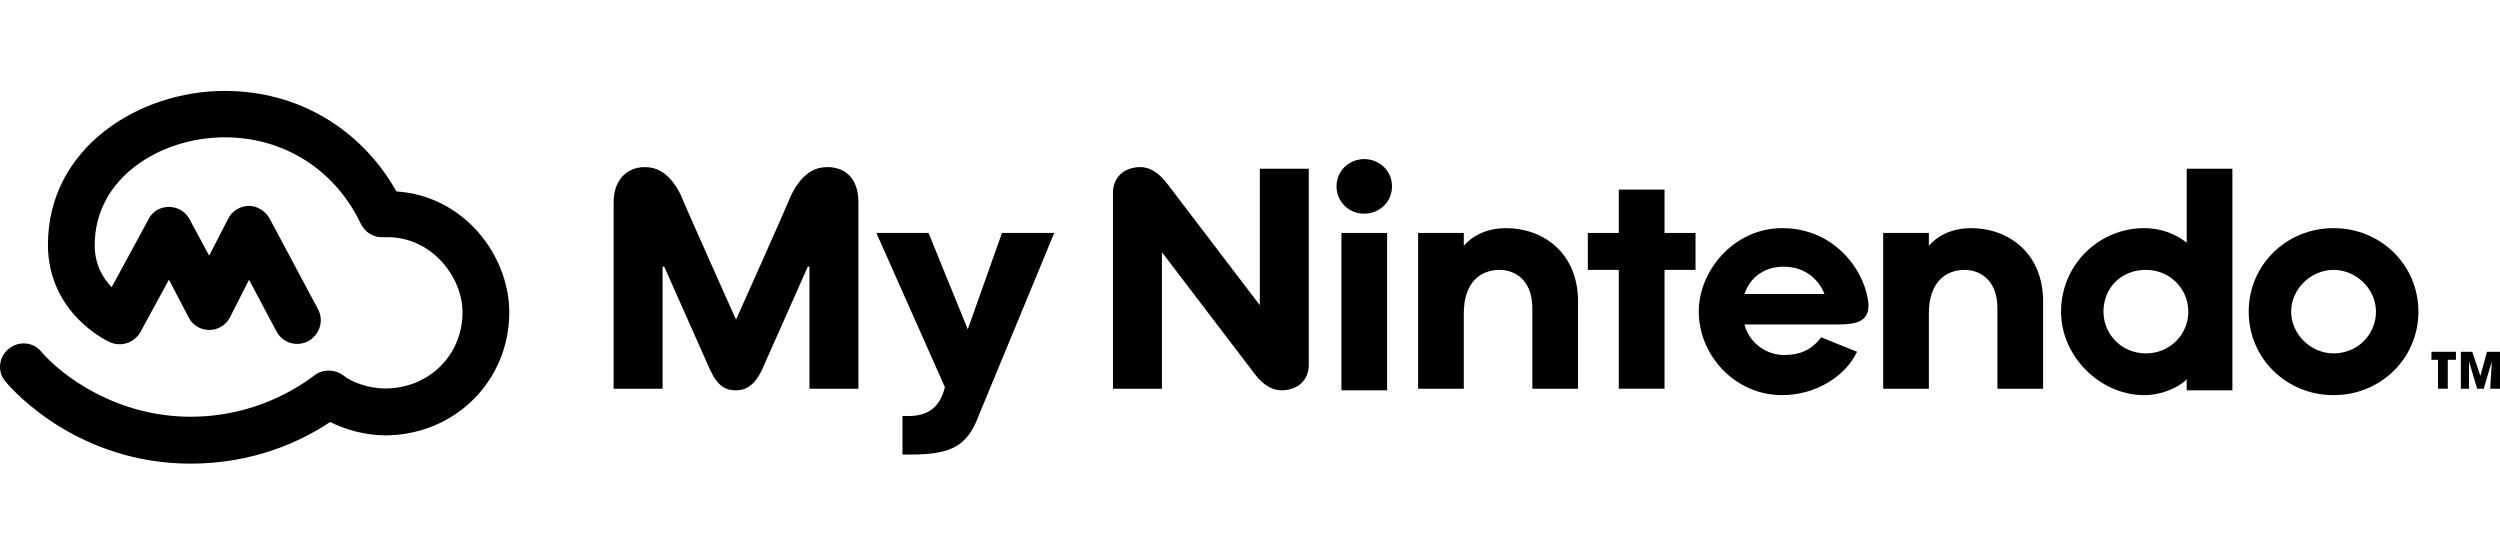 <svg width="110" height="24" viewBox="0 0 110 24" fill="none" xmlns="http://www.w3.org/2000/svg">
<path d="M6.174 14.62C5.903 15.082 5.332 15.276 4.839 15.058C4.744 15.018 4.078 14.698 3.428 14.026C2.763 13.338 2.109 12.275 2.109 10.769C2.109 6.511 6.092 4 9.892 4C13.091 4 15.872 5.644 17.443 8.423C20.441 8.62 22.408 11.261 22.408 13.742C22.408 16.762 20.017 19.134 16.969 19.157L16.968 19.157C16.135 19.157 15.245 18.928 14.527 18.568C13.294 19.394 11.193 20.4 8.389 20.4C3.454 20.4 0.598 17.218 0.256 16.803C-0.129 16.384 -0.07 15.723 0.366 15.365C0.803 14.984 1.461 15.036 1.821 15.478C2.722 16.533 5.124 18.336 8.389 18.336C11.201 18.336 13.126 17.055 13.839 16.513C14.201 16.234 14.718 16.239 15.094 16.509L15.106 16.517C15.441 16.795 16.19 17.093 16.946 17.093C18.872 17.093 20.35 15.627 20.35 13.742C20.35 12.173 18.987 10.436 17.056 10.436H16.864C16.453 10.461 16.071 10.238 15.882 9.859L15.881 9.856C14.742 7.462 12.49 6.042 9.892 6.042C8.472 6.042 7.035 6.491 5.956 7.311C4.881 8.128 4.167 9.309 4.167 10.791C4.167 11.643 4.53 12.235 4.912 12.638L6.53 9.658C6.701 9.292 7.065 9.104 7.438 9.104C7.821 9.104 8.177 9.322 8.345 9.656L9.203 11.249L10.046 9.613C10.213 9.278 10.571 9.06 10.954 9.06C11.32 9.06 11.67 9.282 11.856 9.603L11.86 9.609L14.007 13.631C14.255 14.129 14.06 14.732 13.572 15.004L13.568 15.007C13.05 15.28 12.445 15.087 12.172 14.594L12.17 14.591L10.958 12.311L10.116 13.965C9.948 14.3 9.59 14.519 9.207 14.519C8.824 14.519 8.467 14.301 8.299 13.966L7.434 12.304L6.174 14.62Z" fill="black"/>
<path d="M60.028 7C59.382 7 58.807 7.495 58.807 8.201C58.807 8.837 59.31 9.402 60.028 9.402C60.674 9.402 61.248 8.908 61.248 8.201C61.248 7.495 60.674 7 60.028 7Z" fill="black"/>
<path d="M66.274 10.038C65.484 10.038 64.838 10.321 64.407 10.815V10.25H62.397V17.103H64.407V13.783C64.407 12.44 65.125 11.875 65.987 11.875C66.561 11.875 67.423 12.228 67.423 13.571V17.103H69.433V13.429C69.505 11.098 67.854 10.038 66.274 10.038Z" fill="black"/>
<path d="M42.581 14.489L40.857 10.25H38.56L41.575 17.033C41.36 17.951 40.785 18.304 39.996 18.304H39.709V20H40.068C41.647 20 42.437 19.717 42.939 18.587C43.083 18.234 46.386 10.25 46.386 10.25H44.088L42.581 14.489Z" fill="black"/>
<path d="M61.033 10.25H59.023V17.174H61.033V10.25Z" fill="black"/>
<path d="M36.406 7.353C35.903 7.353 35.329 7.565 34.826 8.554C34.539 9.261 32.385 14.065 32.385 14.065C32.385 14.065 30.231 9.261 29.944 8.554C29.441 7.565 28.867 7.353 28.364 7.353C27.646 7.353 27 7.848 27 8.908V17.103H29.154V11.734H29.226C29.226 11.734 30.949 15.62 31.236 16.255C31.595 17.033 31.954 17.174 32.385 17.174C32.744 17.174 33.175 17.033 33.534 16.255C33.821 15.62 35.544 11.734 35.544 11.734H35.616V17.103H37.77V8.908C37.77 7.848 37.196 7.353 36.406 7.353Z" fill="black"/>
<path d="M55.432 13.429L51.34 8.06C50.909 7.495 50.478 7.353 50.191 7.353C49.401 7.353 48.971 7.848 48.971 8.484V17.103H51.125V11.098L55.217 16.467C55.648 17.033 56.079 17.174 56.366 17.174C57.156 17.174 57.587 16.679 57.587 16.044V7.424H55.432V13.429Z" fill="black"/>
<path d="M73.239 8.342H71.228V10.25H69.864V11.875H71.228V17.103H73.239V11.875H74.603V10.25H73.239V8.342Z" fill="black"/>
<path d="M78.408 10.038C76.326 10.038 74.746 11.875 74.746 13.712C74.746 15.62 76.326 17.386 78.408 17.386C79.916 17.386 81.209 16.538 81.711 15.478L80.132 14.842C79.701 15.408 79.198 15.62 78.48 15.62C77.762 15.62 76.972 15.125 76.757 14.277H80.85C81.711 14.277 82.214 14.136 82.214 13.429C82.142 12.087 80.85 10.038 78.408 10.038ZM76.757 12.935C77.044 12.087 77.762 11.734 78.48 11.734C79.485 11.734 80.06 12.37 80.275 12.935H76.757Z" fill="black"/>
<path d="M102.676 10.038C100.594 10.038 98.943 11.663 98.943 13.712C98.943 15.761 100.594 17.386 102.676 17.386C104.759 17.386 106.41 15.761 106.41 13.712C106.41 11.663 104.759 10.038 102.676 10.038ZM102.676 15.549C101.671 15.549 100.81 14.701 100.81 13.712C100.81 12.723 101.671 11.875 102.676 11.875C103.682 11.875 104.543 12.723 104.543 13.712C104.543 14.701 103.753 15.549 102.676 15.549Z" fill="black"/>
<path d="M86.737 10.038C85.947 10.038 85.301 10.321 84.87 10.815V10.25H82.86V17.103H84.87V13.783C84.87 12.44 85.588 11.875 86.45 11.875C87.024 11.875 87.886 12.228 87.886 13.571V17.103H89.896V13.429C89.968 11.098 88.317 10.038 86.737 10.038Z" fill="black"/>
<path d="M96.286 10.745C96.071 10.533 95.353 10.038 94.348 10.038C92.337 10.038 90.686 11.663 90.686 13.712C90.686 15.69 92.409 17.386 94.348 17.386C95.281 17.386 96.071 16.891 96.215 16.679V17.174H98.225V7.424H96.215V10.745H96.286ZM94.419 15.549C93.343 15.549 92.553 14.701 92.553 13.712C92.553 12.652 93.343 11.875 94.419 11.875C95.496 11.875 96.286 12.723 96.286 13.712C96.286 14.701 95.496 15.549 94.419 15.549Z" fill="black"/>
<path d="M109.426 15.478L109.138 16.538L108.779 15.478H108.277V17.103H108.636V15.902L108.995 17.103H109.282L109.641 15.902L109.569 17.103H110V15.478H109.426Z" fill="black"/>
<path d="M106.984 15.832H107.272V17.103H107.702V15.832H108.061V15.478H106.984V15.832Z" fill="black"/>
</svg>
